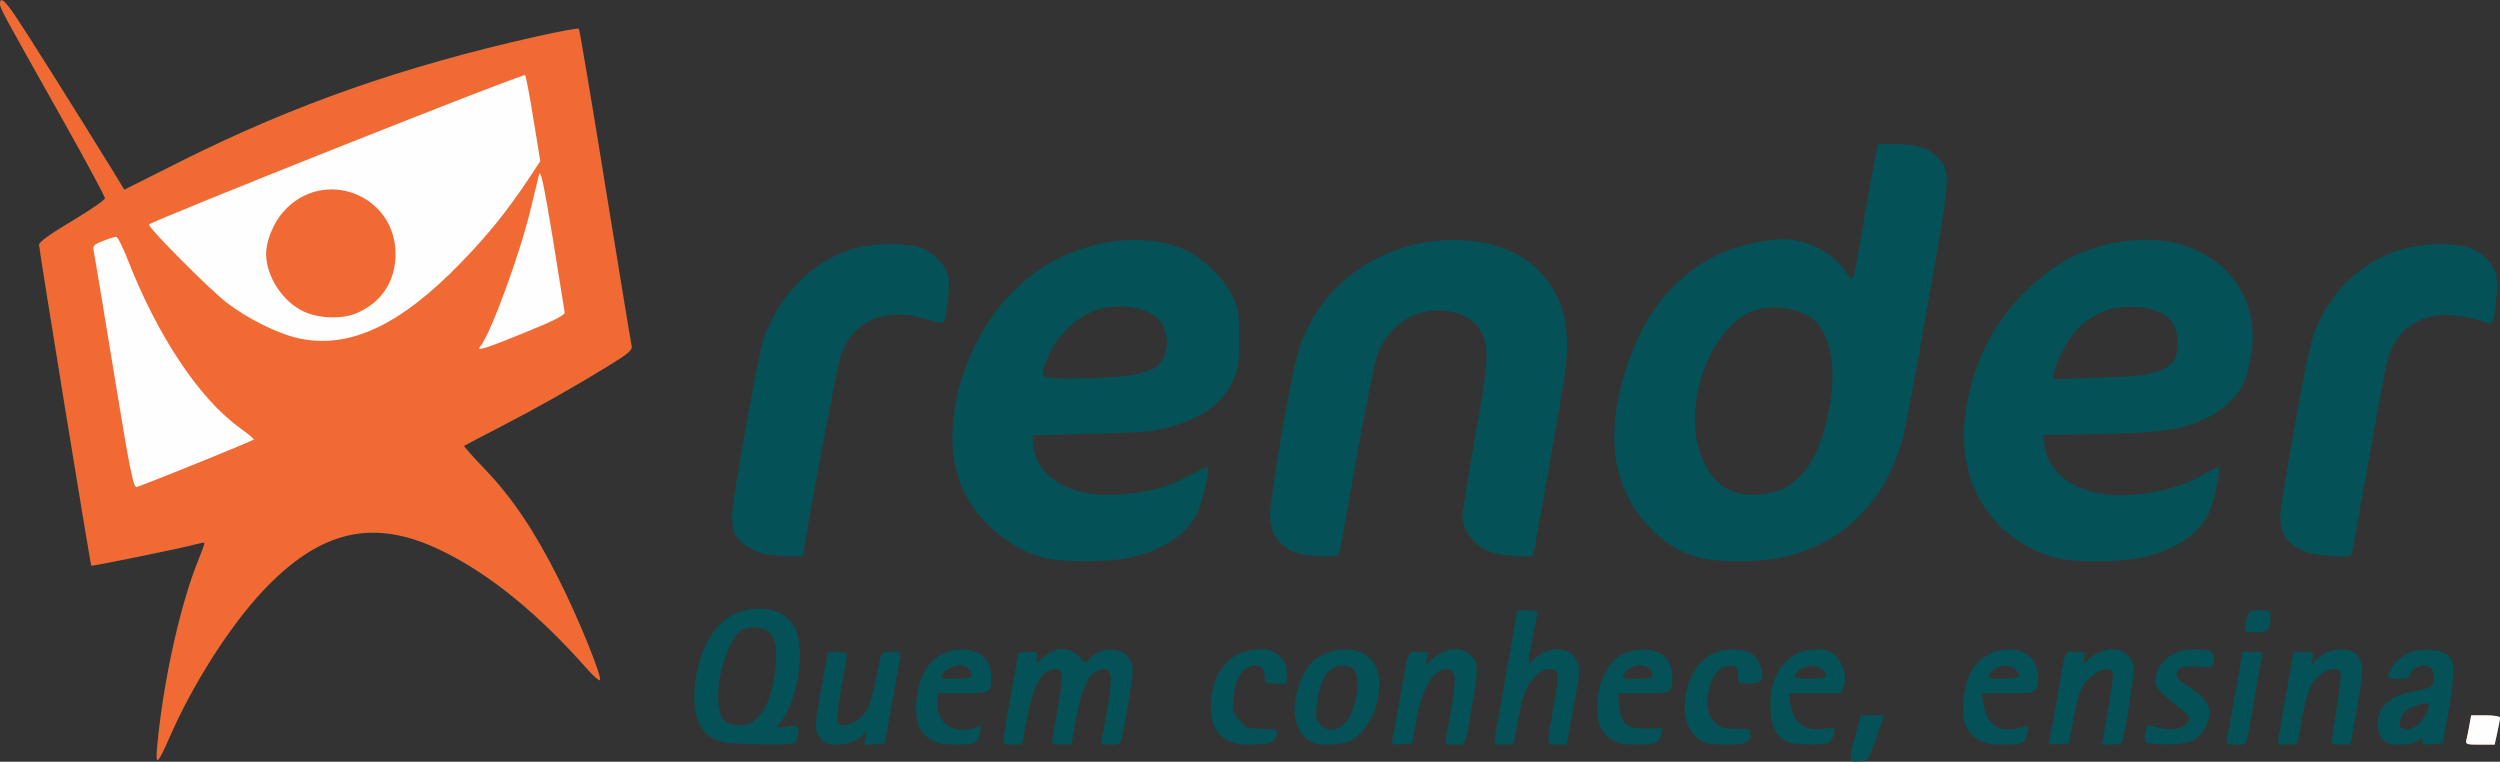 <?xml version="1.0" encoding="UTF-8"?> <svg xmlns="http://www.w3.org/2000/svg" width="1024px" height="312px" viewBox="0 0 10240 3120" preserveAspectRatio="xMidYMid meet"><rect x="0" y="0" width="10240" height="3120" fill="#333333" stroke="none"/><g id="layer101" fill="#045257" stroke="none"><path d="M644 3055 c25 -267 94 -579 171 -768 14 -33 24 -62 22 -64 -2 -1 -19 2 -38 7 -43 13 -422 90 -425 87 -4 -4 -214 -1295 -214 -1314 0 -12 43 -43 135 -98 74 -44 135 -86 135 -93 0 -7 -80 -156 -178 -330 -245 -436 -252 -448 -252 -466 0 -32 20 -15 68 57 42 62 240 377 395 628 l46 76 243 -122 c458 -228 896 -382 1443 -505 94 -21 173 -36 176 -32 3 4 52 293 108 642 57 349 105 645 108 656 4 18 -11 31 -94 82 -152 93 -285 168 -443 250 -80 41 -147 77 -149 78 -2 2 37 46 87 98 112 117 204 255 302 451 77 152 178 400 167 411 -3 3 -23 -14 -44 -37 -208 -236 -406 -397 -603 -493 -278 -136 -497 -87 -734 165 -133 142 -284 377 -377 589 -55 125 -63 132 -55 45z"></path><path d="M7580 3103 c0 -10 4 -34 9 -53 6 -19 15 -54 21 -77 l11 -43 48 0 49 0 -33 93 c-33 91 -33 92 -69 95 -29 3 -36 0 -36 -15z"></path><path d="M2965 3041 c-47 -12 -72 -28 -93 -63 -59 -95 -21 -316 71 -415 89 -96 261 -93 312 7 47 91 12 310 -63 394 -17 18 -16 19 31 12 51 -8 55 -2 41 52 -6 21 -10 22 -138 21 -72 -1 -144 -4 -161 -8z m140 -104 c38 -38 63 -111 72 -208 7 -78 0 -112 -27 -139 -22 -22 -79 -27 -110 -10 -52 28 -105 187 -98 292 5 75 26 98 86 98 37 0 50 -6 77 -33z"></path><path d="M3361 3024 c-26 -34 -26 -41 4 -210 14 -76 25 -140 25 -141 0 -2 18 -3 40 -3 22 0 40 4 40 8 0 5 -9 58 -20 118 -11 60 -20 124 -20 142 0 29 3 32 29 32 34 0 76 -31 97 -72 8 -16 22 -64 30 -106 24 -130 19 -122 65 -122 40 0 40 0 34 33 -3 17 -18 102 -33 187 l-28 155 -42 3 -42 3 6 -33 c4 -27 3 -30 -6 -15 -17 27 -65 47 -114 47 -36 0 -48 -5 -65 -26z"></path><path d="M3812 3030 c-46 -28 -66 -80 -59 -156 10 -124 72 -203 167 -212 87 -8 140 34 140 111 0 66 -1 67 -116 67 l-104 0 0 44 c0 80 65 123 147 98 l34 -11 -7 32 c-3 18 -12 35 -18 39 -6 4 -42 8 -81 8 -53 0 -78 -5 -103 -20z m168 -262 c0 -18 -12 -33 -32 -41 -24 -9 -76 11 -89 34 -9 18 -5 19 56 19 45 0 65 -4 65 -12z"></path><path d="M4110 3033 c0 -10 13 -92 30 -183 16 -91 30 -168 30 -172 0 -5 19 -8 41 -8 39 0 41 2 37 25 l-5 25 34 -30 c48 -42 104 -42 143 0 22 24 31 28 37 17 31 -50 118 -63 158 -22 31 30 31 55 5 206 -30 172 -25 159 -70 159 -22 0 -40 -1 -40 -3 0 -2 9 -53 20 -113 31 -172 27 -203 -26 -190 -42 11 -73 73 -95 194 l-21 112 -39 0 c-25 0 -39 -5 -39 -12 0 -7 9 -62 20 -122 30 -164 27 -185 -26 -172 -42 11 -74 74 -97 195 l-21 111 -38 0 c-30 0 -38 -4 -38 -17z"></path><path d="M5023 3030 c-43 -26 -63 -68 -63 -132 0 -144 77 -237 197 -238 41 0 58 5 82 26 26 22 31 33 31 70 l0 44 -45 0 c-43 0 -45 -1 -45 -30 0 -40 -30 -56 -68 -36 -35 18 -53 55 -59 127 -5 52 -3 58 25 90 28 32 35 34 91 34 50 0 61 3 61 17 0 35 -28 48 -103 48 -54 0 -80 -5 -104 -20z"></path><path d="M5351 3025 c-57 -48 -64 -144 -20 -245 26 -59 53 -86 105 -106 66 -25 137 -15 177 24 77 77 26 281 -84 338 -15 7 -55 14 -88 14 -49 0 -65 -4 -90 -25z m152 -56 c41 -32 71 -160 51 -214 -11 -27 -51 -37 -88 -21 -39 16 -63 68 -73 156 -5 50 -3 60 16 79 27 27 61 27 94 0z"></path><path d="M5703 3028 c3 -13 18 -90 32 -173 34 -198 29 -185 77 -185 39 0 40 1 33 28 l-7 27 24 -21 c56 -52 123 -60 163 -19 31 30 31 55 5 205 -31 174 -25 160 -70 160 -22 0 -40 -2 -40 -5 0 -3 9 -58 21 -121 24 -134 23 -177 -5 -182 -59 -12 -109 65 -134 204 l-18 99 -43 3 c-41 3 -43 2 -38 -20z"></path><path d="M6123 3023 c3 -16 25 -139 48 -275 l44 -248 43 0 c39 0 42 2 37 23 -8 36 -35 181 -35 191 0 6 13 -3 28 -18 55 -52 142 -48 169 9 14 30 15 44 5 97 -6 35 -19 105 -28 156 l-17 92 -38 0 c-46 0 -45 7 -19 -136 24 -132 25 -163 5 -170 -50 -20 -117 51 -134 142 -6 30 -16 79 -22 109 l-10 55 -41 0 c-39 0 -40 -1 -35 -27z"></path><path d="M6602 3030 c-47 -29 -66 -80 -59 -158 12 -126 71 -201 167 -210 89 -8 140 32 140 112 0 65 -1 66 -117 66 l-106 0 5 51 c8 75 31 94 113 93 l65 -1 -7 26 c-9 36 -19 41 -98 41 -53 0 -78 -5 -103 -20z m168 -262 c-1 -52 -87 -57 -118 -8 -12 19 -9 20 53 20 45 0 65 -4 65 -12z"></path><path d="M6964 3031 c-59 -36 -80 -126 -50 -224 28 -94 94 -146 184 -147 62 0 99 22 113 69 17 57 8 71 -46 71 -45 0 -45 0 -45 -35 0 -35 -8 -41 -50 -35 -29 4 -59 42 -70 91 -15 63 -7 109 26 140 21 20 36 24 85 24 57 0 59 1 59 26 0 32 -18 39 -110 39 -46 0 -74 -6 -96 -19z"></path><path d="M7325 3040 c-48 -19 -69 -58 -73 -130 -5 -85 16 -155 61 -198 40 -38 75 -52 133 -52 37 0 51 6 74 28 33 33 46 85 31 125 l-11 27 -106 0 -107 0 6 40 c11 82 56 116 139 105 45 -6 46 -6 41 17 -11 42 -22 48 -97 47 -39 0 -80 -4 -91 -9z m155 -268 c0 -42 -74 -59 -111 -26 -31 28 -23 34 46 34 36 0 65 -4 65 -8z"></path><path d="M8103 3030 c-50 -30 -66 -71 -61 -154 9 -139 78 -216 193 -216 60 0 104 38 112 96 3 23 0 51 -6 63 -11 19 -20 21 -118 21 l-106 0 7 43 c14 84 57 116 138 100 l47 -9 -6 30 c-8 42 -17 46 -98 46 -52 0 -78 -5 -102 -20z m167 -265 c0 -8 -11 -21 -23 -30 -29 -18 -81 -4 -98 26 -9 18 -5 19 56 19 51 0 65 -3 65 -15z"></path><path d="M8394 3033 c3 -10 17 -85 31 -168 36 -214 29 -195 76 -195 39 0 41 2 36 26 -4 25 -4 25 17 6 79 -72 186 -47 186 43 0 33 -34 247 -46 288 -4 12 -16 17 -45 17 -21 0 -39 -1 -39 -2 0 -2 11 -65 25 -141 13 -75 22 -144 19 -152 -10 -24 -51 -17 -87 15 -43 37 -53 61 -75 180 l-17 95 -44 3 c-37 3 -42 1 -37 -15z"></path><path d="M8798 3043 c-13 -3 -16 -11 -11 -36 3 -18 7 -33 8 -35 2 -2 22 2 46 8 54 15 105 5 120 -22 10 -19 8 -25 -17 -45 -108 -87 -114 -94 -114 -126 0 -72 67 -127 152 -127 74 0 90 8 86 44 -3 26 -7 31 -28 29 -69 -7 -103 -5 -116 9 -19 19 -10 40 27 62 68 40 99 76 99 115 0 45 -30 95 -69 116 -28 14 -140 19 -183 8z"></path><path d="M9123 3023 c3 -16 18 -101 34 -190 l28 -163 43 0 c37 0 43 3 38 18 -3 9 -17 85 -31 167 -36 214 -29 195 -76 195 -40 0 -41 -1 -36 -27z"></path><path d="M9330 3043 c0 -5 14 -90 32 -190 l32 -183 42 0 c39 0 41 1 36 26 l-5 27 22 -22 c27 -27 62 -41 102 -41 42 0 64 14 79 50 11 25 8 53 -15 185 l-28 155 -39 0 c-24 0 -38 -5 -38 -12 0 -7 10 -70 21 -139 12 -70 19 -134 16 -143 -15 -38 -92 -4 -122 54 -14 26 -31 97 -49 203 -7 35 -9 37 -46 37 -22 0 -40 -3 -40 -7z"></path><path d="M9760 3030 c-14 -14 -20 -33 -20 -64 0 -75 51 -119 158 -136 30 -5 59 -15 64 -22 15 -24 9 -67 -11 -78 -26 -13 -71 4 -78 30 -4 16 -14 20 -50 20 -41 0 -44 -2 -38 -22 11 -35 54 -76 93 -89 19 -6 57 -9 85 -6 94 9 103 47 64 262 l-22 120 -44 3 c-36 3 -43 1 -38 -12 6 -15 4 -15 -23 -1 -43 22 -115 20 -140 -5z m142 -60 c26 -20 55 -76 45 -86 -10 -10 -65 7 -92 27 -23 19 -33 57 -18 72 12 13 40 7 65 -13z"></path><path d="M10103 3028 c3 -13 9 -40 12 -60 l7 -38 59 0 c33 0 59 4 59 10 0 5 -5 32 -11 60 l-11 50 -60 0 c-57 0 -60 -1 -55 -22z"></path><path d="M9195 2573 c15 -77 12 -73 60 -73 40 0 45 2 45 23 0 57 -9 67 -60 67 -40 0 -48 -3 -45 -17z"></path><path d="M4277 2285 c-89 -24 -160 -67 -230 -136 -110 -110 -156 -239 -144 -408 20 -282 189 -556 416 -674 181 -95 386 -111 539 -42 70 32 155 115 189 184 26 52 28 65 28 176 0 104 -3 127 -23 170 -46 99 -126 158 -270 197 -64 17 -118 21 -316 25 l-238 6 5 43 c15 133 156 214 350 200 118 -8 197 -29 286 -77 40 -22 76 -38 78 -35 8 8 -19 131 -38 176 -42 96 -143 165 -286 195 -84 18 -281 18 -346 0z m337 -745 c38 -6 84 -18 104 -27 58 -27 79 -109 46 -179 -37 -78 -196 -105 -306 -51 -71 35 -140 110 -167 183 -34 88 -40 84 117 84 75 0 168 -5 206 -10z"></path><path d="M6961 2284 c-82 -22 -147 -62 -209 -129 -138 -148 -174 -346 -107 -593 67 -247 196 -422 380 -513 81 -40 198 -69 279 -69 97 0 198 52 256 131 35 49 26 73 75 -211 20 -113 40 -229 46 -257 l10 -53 67 0 c89 0 139 15 178 54 55 55 55 69 -36 581 -44 253 -90 497 -100 543 -67 282 -251 467 -518 518 -94 18 -251 17 -321 -2z m346 -283 c103 -53 167 -180 194 -384 18 -142 -13 -265 -80 -314 -60 -45 -175 -57 -246 -27 -187 78 -294 419 -195 620 48 98 119 138 227 130 34 -3 79 -14 100 -25z"></path><path d="M8423 2285 c-259 -70 -409 -303 -374 -579 26 -202 107 -372 241 -506 128 -128 243 -187 414 -212 322 -46 565 172 517 463 -6 40 -20 92 -30 115 -25 57 -87 116 -152 146 -103 49 -185 61 -438 66 l-233 4 6 42 c24 152 189 230 415 197 99 -15 177 -41 243 -81 28 -17 53 -29 56 -26 9 9 -18 137 -38 183 -40 91 -142 158 -282 187 -95 20 -274 20 -345 1z m404 -759 c68 -21 93 -53 93 -118 0 -103 -63 -151 -196 -151 -81 0 -134 20 -202 78 -40 35 -94 128 -108 189 l-7 29 184 -6 c129 -3 200 -10 236 -21z"></path><path d="M3137 2270 c-55 -10 -113 -49 -129 -88 -6 -15 -10 -47 -10 -72 1 -59 107 -655 128 -717 67 -197 222 -344 402 -382 70 -15 185 -14 235 1 56 17 113 74 122 122 7 33 -8 167 -20 186 -3 5 -32 -1 -66 -11 -173 -54 -309 4 -357 152 -15 47 -152 780 -152 814 0 7 -99 4 -153 -5z"></path><path d="M5340 2271 c-85 -17 -132 -68 -138 -151 -4 -64 87 -599 120 -695 53 -160 172 -296 323 -370 236 -116 526 -90 665 61 68 73 102 159 108 268 4 80 -4 136 -63 471 -36 209 -69 391 -72 404 -6 23 -8 24 -85 18 -55 -5 -93 -14 -121 -29 -47 -26 -87 -87 -87 -133 0 -16 23 -158 50 -315 52 -293 57 -349 40 -412 -22 -78 -110 -126 -214 -115 -102 10 -186 78 -225 181 -10 28 -49 222 -86 431 -37 209 -69 383 -71 387 -6 9 -95 9 -144 -1z"></path><path d="M9483 2270 c-95 -19 -143 -69 -143 -150 0 -63 107 -662 132 -735 78 -235 280 -385 518 -385 91 0 140 13 180 47 52 43 63 77 56 163 -8 101 -15 123 -35 114 -44 -19 -122 -34 -176 -34 -114 0 -203 68 -235 180 -6 19 -40 199 -75 400 -36 201 -68 375 -70 388 -5 20 -11 22 -58 21 -28 -1 -71 -5 -94 -9z"></path></g><g id="layer102" fill="#f16a34" stroke="none"><path d="M644 3055 c25 -267 94 -579 171 -768 14 -33 24 -62 22 -64 -2 -1 -19 2 -38 7 -43 13 -422 90 -425 87 -4 -4 -214 -1295 -214 -1314 0 -12 43 -43 135 -98 74 -44 135 -86 135 -93 0 -7 -80 -156 -178 -330 -245 -436 -252 -448 -252 -466 0 -32 20 -15 68 57 42 62 240 377 395 628 l46 76 243 -122 c458 -228 896 -382 1443 -505 94 -21 173 -36 176 -32 3 4 52 293 108 642 57 349 105 645 108 656 4 18 -11 31 -94 82 -152 93 -285 168 -443 250 -80 41 -147 77 -149 78 -2 2 37 46 87 98 112 117 204 255 302 451 77 152 178 400 167 411 -3 3 -23 -14 -44 -37 -208 -236 -406 -397 -603 -493 -278 -136 -497 -87 -734 165 -133 142 -284 377 -377 589 -55 125 -63 132 -55 45z"></path><path d="M10103 3028 c3 -13 9 -40 12 -60 l7 -38 59 0 c33 0 59 4 59 10 0 5 -5 32 -11 60 l-11 50 -60 0 c-57 0 -60 -1 -55 -22z"></path></g><g id="layer103" fill="#fefefe" stroke="none"><path d="M10103 3028 c3 -13 9 -40 12 -60 l7 -38 59 0 c33 0 59 4 59 10 0 5 -5 32 -11 60 l-11 50 -60 0 c-57 0 -60 -1 -55 -22z"></path><path d="M466 1523 c-43 -263 -80 -487 -83 -499 -3 -17 4 -24 39 -37 24 -10 48 -17 54 -17 6 0 28 44 49 98 119 305 290 563 454 682 33 24 61 47 61 50 0 4 -387 161 -480 195 -13 5 -28 -67 -94 -472z"></path><path d="M1968 1418 c42 -52 162 -378 206 -563 15 -61 30 -123 34 -140 6 -23 20 41 56 260 26 160 48 297 49 305 1 11 -47 35 -163 82 -169 69 -201 78 -182 56z"></path><path d="M1220 1385 c-82 -18 -206 -80 -291 -145 -65 -49 -319 -304 -319 -320 0 -11 1533 -621 1541 -612 3 4 19 85 34 180 l28 172 -48 73 c-86 129 -167 230 -275 341 -251 260 -462 358 -670 311z m245 -104 c100 -45 155 -131 155 -241 0 -245 -298 -357 -460 -172 -40 45 -70 119 -70 172 0 92 68 196 154 236 64 30 162 32 221 5z"></path></g></svg> 